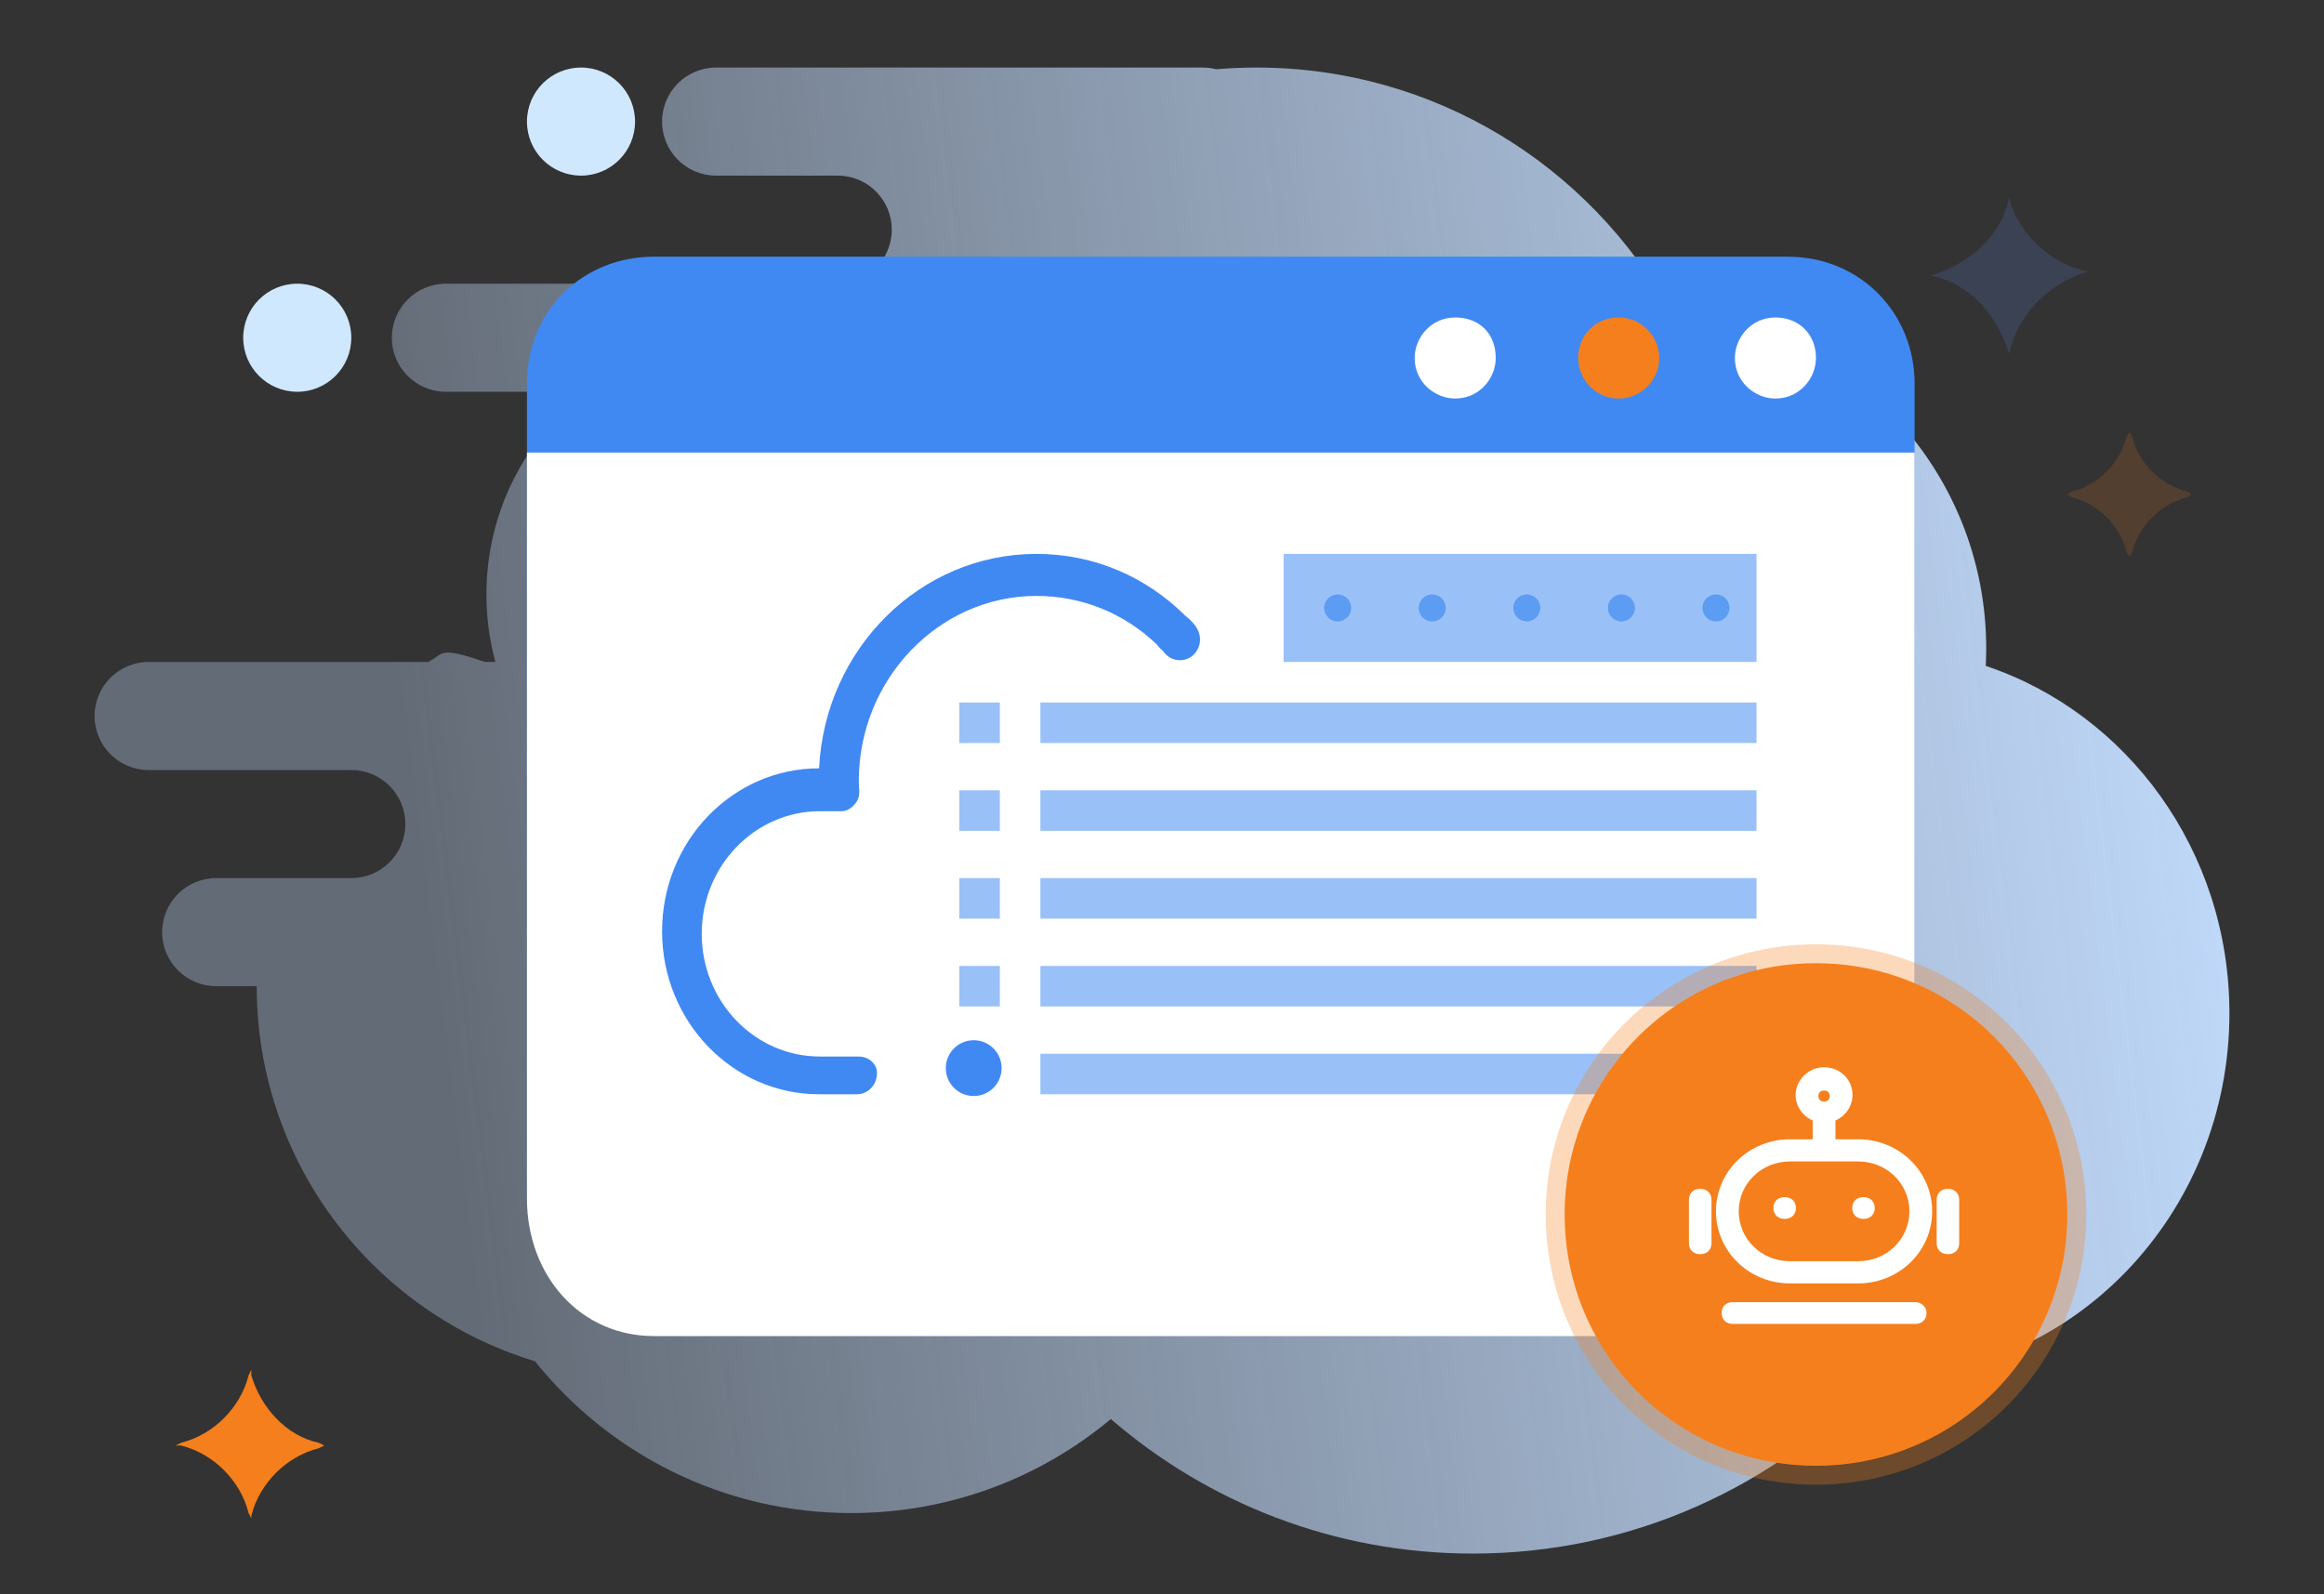 <?xml version="1.0" encoding="UTF-8"?>
<svg width="172px" height="118px" viewBox="0 0 172 118" version="1.1" xmlns="http://www.w3.org/2000/svg" xmlns:xlink="http://www.w3.org/1999/xlink">
    <rect x="0" y="0" width="172" height="118" fill="#333333" stroke="none"/>
    <!-- Generator: Sketch 63.1 (92452) - https://sketch.com -->
    <title>产品价值-智能管理</title>
    <desc>Created with Sketch.</desc>
    <defs>
        <rect id="path-1" x="0" y="0" width="172" height="118"></rect>
        <linearGradient x1="13.953%" y1="45.553%" x2="100%" y2="37.929%" id="linearGradient-3">
            <stop stop-color="#C3DBFB" stop-opacity="0.334" offset="0%"></stop>
            <stop stop-color="#C0D9FA" offset="100%"></stop>
        </linearGradient>
    </defs>
    <g id="页面-1" stroke="none" stroke-width="1" fill="none" fill-rule="evenodd">
        <g id="协同制造管理系统" transform="translate(-450, -412)">
            <g id="智能管理" transform="translate(450, 412)">
                <g id="产品价值-智能管理">
                    <mask id="mask-2" fill="white">
                        <use xlink:href="#path-1"></use>
                    </mask>
                    <g id="蒙版"></g>
                    <circle id="椭圆形" fill="#D0E8FD" mask="url(#mask-2)" cx="22" cy="25" r="4"></circle>
                    <circle id="椭圆形备份" fill="#D0E8FD" mask="url(#mask-2)" cx="43" cy="9" r="4"></circle>
                    <path d="M26,65 C28.209,65 30,63.209 30,61 C30,58.791 28.209,57 26,57 L26,57 L11,57 C8.791,57 7,55.209 7,53 C7,50.791 8.791,49 11,49 L31.717,48.999 C31.996,48.81 32.278,48.625 32.563,48.445 C33.185,48.054 34.579,48.571 35.893,49.001 L36.665,49 C36.231,47.407 36,45.731 36,44 C36,37.903 38.872,32.477 43.337,29 L33,29 C30.791,29 29,27.209 29,25 C29,22.791 30.791,21 33,21 L62,21 C64.209,21 66,19.209 66,17 C66,14.858 64.316,13.109 62.2,13.005 L62,13 L59.727,13.001 C59.727,13 59.727,13 59.728,13 L53,13 C50.791,13 49,11.209 49,9 C49,6.791 50.791,5 53,5 L89,5 C89.347,5 89.683,5.044 90.004,5.127 C90.991,5.043 91.991,5 93,5 C106.181,5 117.661,12.287 123.63,23.052 C136.677,23.892 147,34.74 147,48 C147,48.433 146.989,48.864 146.967,49.292 C157.429,52.785 165,62.974 165,75 C165,89.912 153.359,102 139,102 C138.983,102 138.966,102 138.949,102 C131.467,110 120.817,115 109,115 C98.761,115 89.398,111.247 82.213,105.041 C77.009,109.386 70.31,112 63,112 C53.532,112 45.088,107.614 39.59,100.762 C27.804,97.196 19.189,86.331 19.003,73.426 L19,73 L16,73 C13.791,73 12,71.209 12,69 C12,66.791 13.791,65 16,65 Z" id="形状结合" fill="url(#linearGradient-3)" mask="url(#mask-2)"></path>
                    <path d="M23.6,106.8 L24,107 L23.6,107.2 C21.2,107.8 19.2,109.8 18.6,112.2 L18.6,112.4 L18.4,112 C17.8,109.6 15.8,107.6 13.4,107 L13,107 L13.4,106.8 C15.8,106.2 17.8,104.2 18.4,101.8 L18.6,101.4 L18.6,101.8 C19.3,104.2 21.2,106.3 23.6,106.8" id="路径" fill="#F57F1C" fill-rule="nonzero" mask="url(#mask-2)"></path>
                    <path d="M161.9,36.4 L162.2,36.6 L161.9,36.8 C159.9,37.3 158.3,38.9 157.8,40.9 L157.6,41.2 L157.4,40.9 C156.9,38.9 155.3,37.3 153.3,36.8 L153,36.6 L153.3,36.4 C155.3,35.9 156.9,34.3 157.4,32.3 L157.6,32 L157.8,32.3 C158.3,34.4 160,35.9 161.9,36.4" id="路径" fill="#F57F1C" fill-rule="nonzero" opacity="0.4" mask="url(#mask-2)"></path>
                    <path d="M154.5,20.1 L155.1,20.1 L154.5,20.1 C151.6,21 149.3,23.3 148.7,26.2 L148.7,26.8 L148.7,26.2 C147.8,23.3 145.8,21 142.9,20.4 L142.3,20.4 L142.9,20.4 C145.8,19.5 148.1,17.5 148.7,14.6 L148.7,14 L148.7,14.6 C149.3,17.2 151.7,19.5 154.5,20.1" id="路径" fill="#5D8EF9" fill-rule="nonzero" opacity="0.4" mask="url(#mask-2)"></path>
                    <g id="编组" mask="url(#mask-2)">
                        <g transform="translate(39, 19)" id="路径">
                            <line x1="1.6" y1="9.9" x2="3.8" y2="12.1" stroke="#FFFFFF" stroke-width="1" fill="none" stroke-linecap="square"></line>
                            <line x1="3.8" y1="9.9" x2="1.6" y2="12.1" stroke="#FFFFFF" stroke-width="1" fill="none" stroke-linecap="square"></line>
                            <path d="M9.4,79.3 C4,79.3 0,75.1 0,69.9 L0,9.4 C0,3.9 4.2,0 9.4,0 L93.3,0 C98.7,0 102.7,4.2 102.7,9.4 L102.7,69.7 C103.2,75.1 98.7,79.3 93.6,79.3 L9.4,79.3 Z" stroke="none" fill="#4089F2" fill-rule="nonzero"></path>
                            <path d="M71.7,7.5 C71.7,9 70.5,10.5 68.7,10.5 C67.2,10.5 65.7,9.3 65.7,7.5 C65.7,6 66.9,4.5 68.7,4.5 C70.5,4.5 71.7,5.7 71.7,7.5" stroke="none" fill="#FFFFFF" fill-rule="nonzero"></path>
                            <path d="M80.8,4.5 C82.5,4.5 83.8,5.9 83.8,7.5 C83.8,9.2 82.4,10.5 80.8,10.5 C79.1,10.5 77.8,9.1 77.8,7.5 C77.8,5.8 79.1,4.5 80.8,4.5" stroke="none" fill="#F57F1C" fill-rule="nonzero"></path>
                            <path d="M95.4,7.5 C95.4,9 94.2,10.5 92.4,10.5 C90.9,10.5 89.4,9.3 89.4,7.5 C89.4,6 90.6,4.5 92.4,4.5 C94.1,4.5 95.4,5.7 95.4,7.5" stroke="none" fill="#FFFFFF" fill-rule="nonzero"></path>
                            <path d="M93,79.9 L9.4,79.9 C4,79.9 0,75.5 0,69.7 L0,14.5 L102.7,14.5 L102.7,70.1 C102.7,75.8 98.2,79.9 93,79.9" stroke="none" fill="#FFFFFF" fill-rule="nonzero"></path>
                        </g>
                    </g>
                    <g id="编组" mask="url(#mask-2)">
                        <g transform="translate(49, 41)">
                            <path d="M14.557,37.206 L11.683,37.206 C6.852,37.206 2.936,33.141 2.936,28.126 C2.936,23.112 6.852,19.047 11.683,19.047 L13.212,19.047 C13.273,19.047 13.762,19.111 14.254,18.539 C14.745,17.968 14.559,17.458 14.559,16.825 C14.559,9.269 20.492,3.111 27.71,3.111 C31.133,3.111 34.252,4.446 36.576,6.669 C36.821,6.924 36.76,6.924 37.065,7.177 C37.372,7.619 37.798,7.871 38.35,7.871 C39.157,7.86 39.807,7.184 39.818,6.347 C39.818,5.84 39.574,5.395 39.207,5.014 C38.962,4.76 39.023,4.824 38.717,4.569 C35.842,1.714 31.989,0 27.707,0 C19.083,0 12.05,7.047 11.621,15.873 C5.203,15.873 0,21.274 0,27.936 C0,34.598 5.203,39.999 11.621,39.999 L14.435,39.999 C15.241,39.988 15.892,39.312 15.903,38.476 C15.964,37.84 15.352,37.206 14.557,37.206 Z M21,38.065 C21,38.9 21.503,39.653 22.275,39.973 C23.046,40.292 23.934,40.116 24.525,39.525 C25.115,38.935 25.292,38.046 24.972,37.275 C24.653,36.503 23.9,36 23.065,36 C21.924,36 21,36.925 21,38.065 L21,38.065 Z" id="形状" fill="#4089F2" fill-rule="nonzero"></path>
                            <rect id="矩形" fill="#0066EB" fill-rule="evenodd" opacity="0.4" x="28" y="11" width="53" height="3"></rect>
                            <rect id="矩形" fill="#0066EB" fill-rule="evenodd" opacity="0.4" x="46" y="0" width="35" height="8"></rect>
                            <path d="M50,3 C50.552,3 51,3.448 51,4 C51,4.552 50.552,5 50,5 C49.448,5 49,4.552 49,4 C49,3.448 49.448,3 50,3 Z" id="矩形" fill="#0066EB" fill-rule="evenodd" opacity="0.4"></path>
                            <path d="M57,3 C57.552,3 58,3.448 58,4 C58,4.552 57.552,5 57,5 C56.448,5 56,4.552 56,4 C56,3.448 56.448,3 57,3 Z" id="矩形" fill="#0066EB" fill-rule="evenodd" opacity="0.4"></path>
                            <path d="M64,3 C64.552,3 65,3.448 65,4 C65,4.552 64.552,5 64,5 C63.448,5 63,4.552 63,4 C63,3.448 63.448,3 64,3 Z" id="矩形" fill="#0066EB" fill-rule="evenodd" opacity="0.4"></path>
                            <path d="M71,3 C71.552,3 72,3.448 72,4 C72,4.552 71.552,5 71,5 C70.448,5 70,4.552 70,4 C70,3.448 70.448,3 71,3 Z" id="矩形" fill="#0066EB" fill-rule="evenodd" opacity="0.4"></path>
                            <path d="M78,3 C78.552,3 79,3.448 79,4 C79,4.552 78.552,5 78,5 C77.448,5 77,4.552 77,4 C77,3.448 77.448,3 78,3 Z" id="矩形" fill="#0066EB" fill-rule="evenodd" opacity="0.4"></path>
                            <rect id="矩形" fill="#0066EB" fill-rule="evenodd" opacity="0.4" x="28" y="17.5" width="53" height="3"></rect>
                            <rect id="矩形" fill="#0066EB" fill-rule="evenodd" opacity="0.4" x="28" y="24" width="53" height="3"></rect>
                            <rect id="矩形" fill="#0066EB" fill-rule="evenodd" opacity="0.4" x="28" y="30.5" width="53" height="3"></rect>
                            <rect id="矩形" fill="#0066EB" fill-rule="evenodd" opacity="0.4" transform="translate(23.5, 12.5) scale(-1, 1) translate(-23.5, -12.5) " x="22" y="11" width="3" height="3"></rect>
                            <rect id="矩形" fill="#0066EB" fill-rule="evenodd" opacity="0.4" transform="translate(23.5, 19) scale(-1, 1) translate(-23.5, -19) " x="22" y="17.5" width="3" height="3"></rect>
                            <rect id="矩形" fill="#0066EB" fill-rule="evenodd" opacity="0.4" transform="translate(23.5, 25.5) scale(-1, 1) translate(-23.5, -25.5) " x="22" y="24" width="3" height="3"></rect>
                            <rect id="矩形" fill="#0066EB" fill-rule="evenodd" opacity="0.4" transform="translate(23.5, 32) scale(-1, 1) translate(-23.5, -32) " x="22" y="30.5" width="3" height="3"></rect>
                            <polygon id="矩形" fill="#0066EB" fill-rule="evenodd" opacity="0.4" points="28 37 81 37 81 40 28 40"></polygon>
                        </g>
                    </g>
                    <g id="编组" mask="url(#mask-2)">
                        <g transform="translate(114, 69)">
                            <path d="M40.4,20.9 C40.4,31.975 31.475,40.9 20.4,40.9 C9.325,40.9 0.4,31.975 0.4,20.9 C0.4,9.825 9.325,0.9 20.4,0.9 C31.475,0.9 40.4,9.825 40.4,20.9 Z" id="路径" fill="#F57F1C" fill-rule="nonzero" opacity="0.3"></path>
                            <path d="M20.4,2.3 C30.7,2.3 39,10.6 39,20.9 C39,31.2 30.7,39.5 20.4,39.5 C10.1,39.5 1.8,31.2 1.8,20.9 C1.8,10.6 10.1,2.3 20.4,2.3" id="路径" fill="#F57F1C" fill-rule="nonzero"></path>
                            <g id="编组" stroke-width="1" fill="none" fill-rule="evenodd" transform="translate(11, 10)">
                                <path d="M12.526,5.333 L10.842,5.333 L10.842,3.938 C11.6,3.61 12.105,2.872 12.105,2.051 C12.105,0.903 11.179,0 10,0 C8.821,0 7.895,0.985 7.895,2.051 C7.895,2.872 8.4,3.61 9.158,3.938 L9.158,5.333 L7.474,5.333 C4.442,5.333 2,7.713 2,10.667 C2,13.621 4.442,16 7.474,16 L12.526,16 C15.558,16 18,13.621 18,10.667 C18,7.713 15.558,5.333 12.526,5.333 Z M10,1.723 C10.253,1.723 10.421,1.887 10.421,2.133 C10.421,2.379 10.253,2.544 10,2.544 C9.747,2.544 9.579,2.379 9.579,2.133 C9.579,1.887 9.747,1.723 10,1.723 L10,1.723 Z M12.526,14.359 L7.474,14.359 C5.368,14.359 3.684,12.718 3.684,10.667 C3.684,8.615 5.368,6.974 7.474,6.974 L12.526,6.974 C14.632,6.974 16.316,8.615 16.316,10.667 C16.316,12.718 14.632,14.359 12.526,14.359 Z" id="形状" fill="#FFFFFF" fill-rule="nonzero"></path>
                                <path d="M7.083,11.226 C6.583,11.226 6.25,10.903 6.25,10.419 C6.25,9.935 6.583,9.613 7.083,9.613 C7.583,9.613 7.917,9.935 7.917,10.419 C7.917,10.903 7.583,11.226 7.083,11.226 Z M12.917,11.226 C12.417,11.226 12.083,10.903 12.083,10.419 C12.083,9.935 12.417,9.613 12.917,9.613 C13.417,9.613 13.75,9.935 13.75,10.419 C13.75,10.903 13.417,11.226 12.917,11.226 Z M0.833,9 C0.333,9 0,9.323 0,9.806 L0,13.032 C0,13.516 0.333,13.839 0.833,13.839 C1.333,13.839 1.667,13.516 1.667,13.032 L1.667,9.806 C1.667,9.323 1.333,9 0.833,9 Z M19.167,9 C18.667,9 18.333,9.323 18.333,9.806 L18.333,13.032 C18.333,13.516 18.667,13.839 19.167,13.839 C19.667,13.839 20,13.516 20,13.032 L20,9.806 C20,9.323 19.667,9 19.167,9 Z M16.75,17.387 L3.25,17.387 C2.75,17.387 2.417,17.71 2.417,18.194 C2.417,18.677 2.75,19 3.25,19 L16.75,19 C17.25,19 17.583,18.677 17.583,18.194 C17.583,17.71 17.167,17.387 16.75,17.387 Z" id="形状" fill="#FFFFFF" fill-rule="nonzero"></path>
                            </g>
                        </g>
                    </g>
                </g>
            </g>
        </g>
    </g>
</svg>